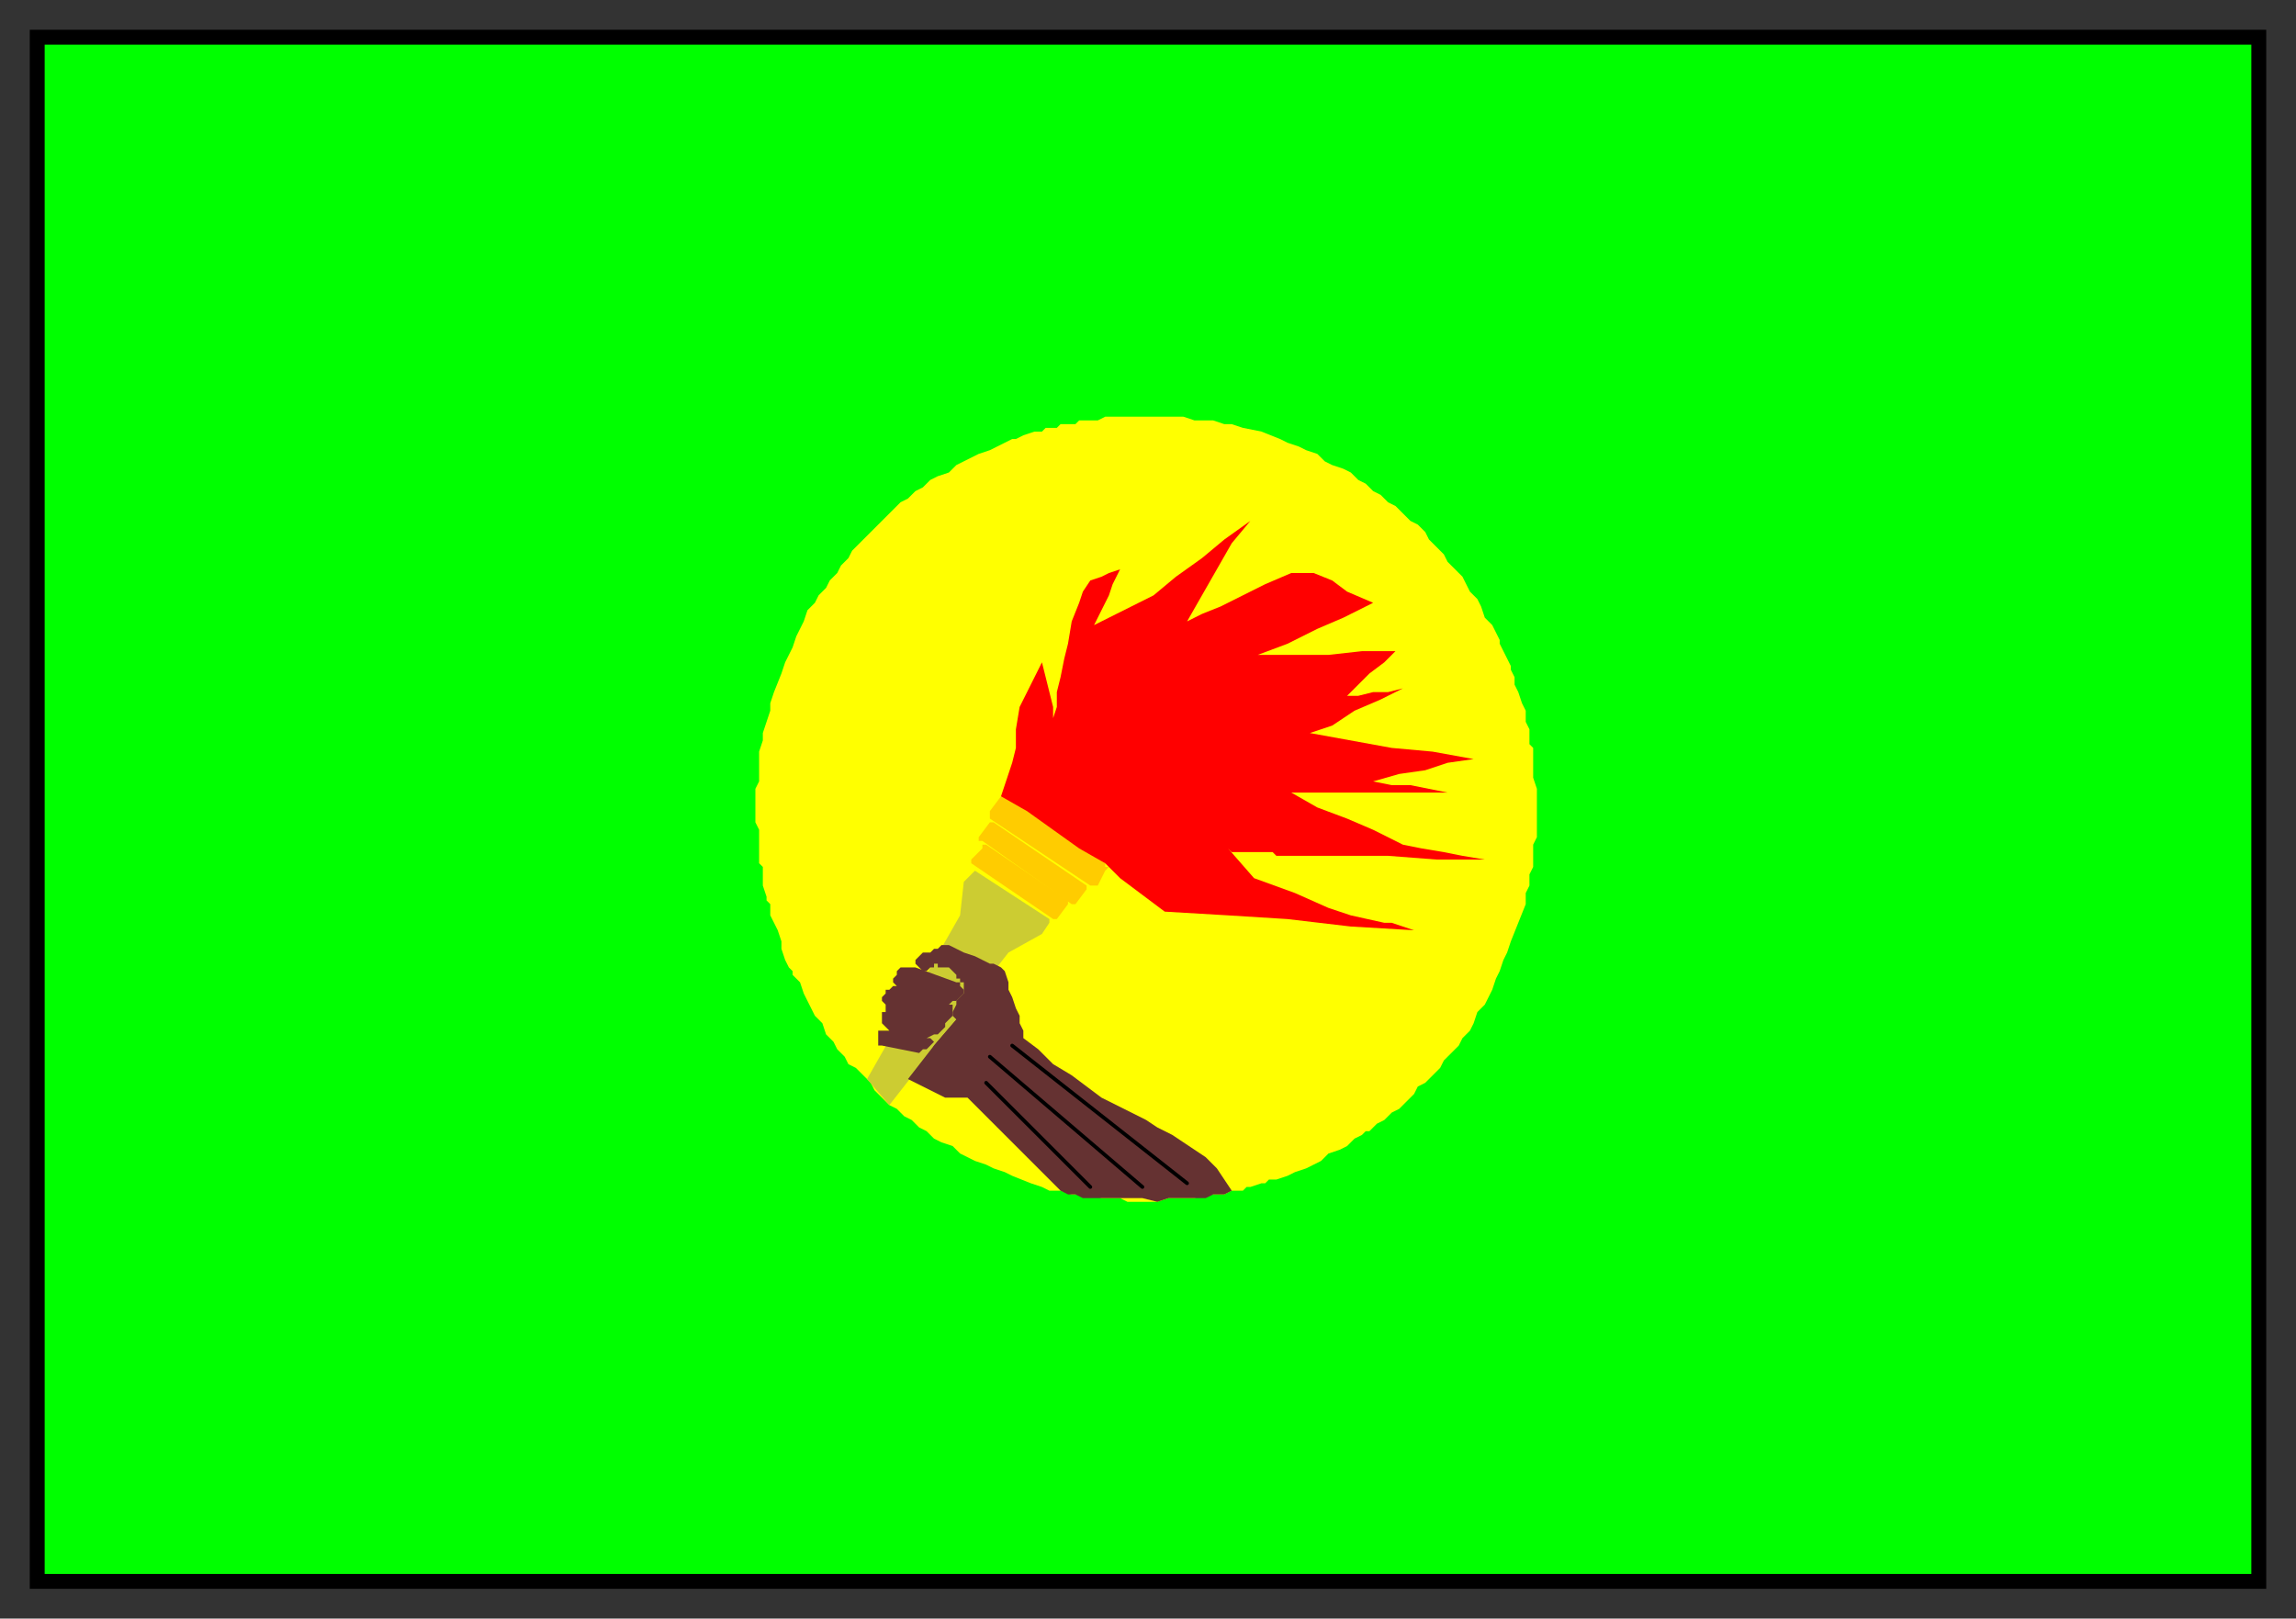 <svg xmlns="http://www.w3.org/2000/svg" width="617" height="435" fill-rule="evenodd" stroke-linecap="round" preserveAspectRatio="none"><rect width="100%" height="100%" fill="#333333" stroke="none"/><style>.brush3{fill:#fc0}.pen3{stroke:none}.brush5{fill:#653232}.pen5{stroke:none}</style><path d="M10 10h596v415H10V10z" style="stroke:none;fill:#0f0"/><path d="m282 320-2-1-3-1-5-2-2-1-3-1-2-1-3-1-2-1-2-1-2-2-3-1-2-1-2-2-2-1-2-2-2-1-2-2-2-1-2-2-2-2-1-2-2-2-2-2-2-1-1-2-2-2-1-2-2-2-1-3-2-2-1-2-1-2-1-2-1-3-2-2v-1l-1-1-1-2-1-3v-2l-1-3-1-2-1-2v-3l-1-1v-1l-1-3v-5l-1-1v-9l-1-2v-9l1-2v-8l1-3v-2l1-3 1-3v-2l1-3 2-5 1-3 1-2 1-2 1-3 1-2 1-2 1-3 2-2 1-2 2-2 1-2 2-2 1-2 2-2 1-2 2-2 2-2 2-2 2-2 1-1 2-2 2-2 2-1 2-2 2-1 2-2 2-1 3-1 2-2 2-1 2-1 2-1 3-1 2-1 2-1 2-1h1l2-1 3-1h2l1-1h3l1-1h4l1-1h5l2-1h21l3 1h5l3 1h2l3 1 5 1 5 2 2 1 3 1 2 1 3 1 2 2 2 1 3 1 2 1 2 2 2 1 2 2 2 1 2 2 2 1 2 2 2 2 2 1 1 1 1 1 1 2 2 2 2 2 1 2 2 2 2 2 1 2 1 2 2 2 1 2 1 3 2 2 1 2 1 2v1l1 2 1 2 1 2v1l1 2v2l1 2 1 3 1 2v3l1 2v4l1 1v8l1 3v13l-1 2v6l-1 2v3l-1 2v3l-2 5-2 5-1 3-1 2-1 3-1 2-1 3-1 2-1 2-2 2-1 3-1 2-2 2-1 2-2 2-2 2-1 2-2 2-2 2-2 1-1 2-2 2-2 2-2 1-2 2-2 1-2 2h-1l-1 1-2 1-1 1-1 1-2 1-3 1-2 2-2 1-2 1-3 1-2 1-3 1h-2l-1 1h-1l-3 1h-1l-1 1h-3l-2 1h-5l-3 1h-7l-3 1h-8l-2-1h-5l-3-1h-5l-3-1h-3z" style="stroke:none;fill:#ff0"/><path d="m297 232-27-18h-1l-3 4v2l27 18h2l2-4 1-1h-1v-1zm-5 6-25-17h-1l-3 4v1h1l24 17h1l3-4v-1z" class="pen3 brush3"/><path d="m287 242-22-15h-1v1l-3 3v1l22 15h1l3-4v-1z" class="pen3 brush3"/><path d="m282 247-20-13v-1 1l-3 3-1 9-25 44 6 7 32-41 9-5 2-3v-1z" style="stroke:none;fill:#cccc32"/><path d="m244 290 2 1 2 1 2 1 2 1 2 1h6l25 25 2 1h2l2 1h16l4 1 3-1h10l2-1h3l2-1-2-3-2-3-3-3-3-2-3-2-3-2-4-2-3-2-4-2-4-2-4-2-4-3-4-3-5-3-4-4-4-3v-2l-1-2v-2l-1-2-1-3-1-2v-2l-1-3-1-1-2-1h-1l-2-1-2-1-3-1-2-1-2-1h-2l-1 1h-1l-1 1h-2l-1 1-1 1v1l1 1 1 1h1l1-1h1v-1h1v1h3l1 1 1 1v1h1v1h1v3l-1 1-1 1v1l-1 2v1l1 1-6 7-7 9z" class="pen5 brush5"/><path d="m246 260 11 4h1v1l1 1v1l-1 1-1 1h-1l-1 1h1v3l-1 1-1 1h-1l-1 1 1-1h1v1l-1 1-1 1h-1l-2 1h1l1 1-1 1-1 1h-1l-1 1-10-2h-1v-4h3l-1-1-1-1v-3h1v-2l-1-1v-1l1-1v-1h1l1-1h1l-1-1v-1l1-1v-1l1-1h4zm15 7-5 9 1 2v2l1 1 1 1h1v1h1v1l1 1v1l1 1v1l-1-1-2 1-2-2h-3v-1l-1 1 1-2-3-2-1 1-1 2-1 1v1l-2 4 1-5 1-1 1-2 1-2 6-7 4-7z" class="pen5 brush5"/><path d="M12 12h593v411H12V8H8v419h601V8H12v4z" style="stroke:none;fill:#000"/><path d="m269 214 3-9 1-4v-5l1-6 2-4 2-4 2-4 1 4 1 4 1 4v3l1-3v-4l1-4 1-5 1-4 1-6 2-5 1-3 2-3 3-1 2-1 3-1-2 4-1 3-2 4-2 4 4-2 4-2 4-2 4-2 6-5 7-5 6-5 7-5-5 6-4 7-4 7-4 7 4-2 5-2 12-6 7-3h6l5 2 4 3 7 3-8 4-7 3-8 4-8 3h19l9-1h9l-3 3-4 3-3 3-3 3h3l4-1h4l4-1-6 3-7 3-6 4-6 2 11 2 11 2 11 1 11 2-7 1-6 2-7 1-7 2 5 1h5l5 1 5 1h-42l7 4 8 3 7 3 8 4 5 1 6 1 5 1 6 1h-13l-13-1h-30l-1-1h-11l-1-1 7 8 11 4 9 4 6 2 9 2h2l3 1 3 1-17-1-17-2-16-1-17-1-4-3-4-3-4-3-4-4-7-4-7-5-7-5-7-4z" style="stroke:none;fill:red"/><path fill="none" d="m272 281 47 37m-53-34 41 35m-42-28 28 28" style="stroke:#000;stroke-width:1;stroke-linejoin:round"/></svg>
